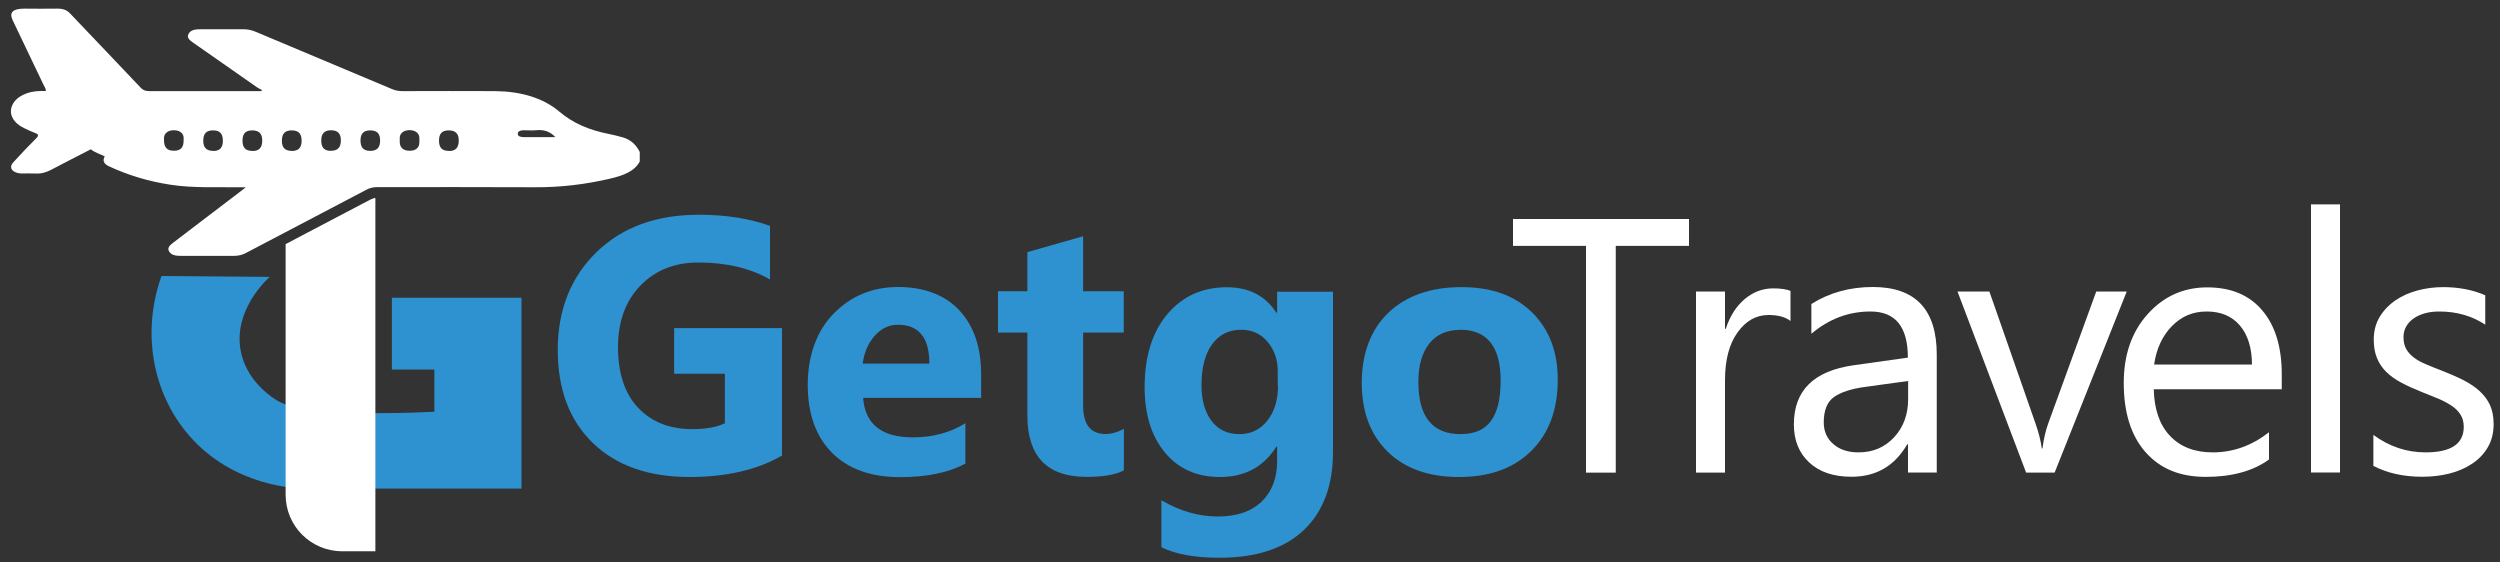 <?xml version="1.0" encoding="UTF-8"?>
<svg id="Layer_1" data-name="Layer 1" xmlns="http://www.w3.org/2000/svg" viewBox="0 0 200 45">
  <rect x="0" y="0" width="200" height="45" fill="#333333" stroke="none"/>
  <defs>
    <style>
      .cls-1 {
        fill: #fff;
      }

      .cls-2 {
        fill: #2e92d0;
      }
    </style>
  </defs>
  <path class="cls-2" d="M21.58,22.15c-.21.18-2.92,2.65-2.33,5.88.42,2.31,2.27,3.58,2.68,3.86.67.46,1.98,1.18,8.53,1.16,1.77,0,3.24-.06,4.29-.11v-3.38h-3.4v-5.74h10.37v15.27h-17.22c-.84-.01-5.79-.17-9.33-4.2-3-3.42-3.85-8.34-2.25-12.81,2.89.02,5.78.05,8.66.07Z"/>
  <path class="cls-2" d="M62.55,36.45c-1.98,1.14-4.44,1.71-7.39,1.71-3.26,0-5.84-.9-7.72-2.71-1.88-1.81-2.82-4.29-2.82-7.46s1.03-5.79,3.08-7.8c2.06-2.01,4.79-3.01,8.21-3.01,2.15,0,4.05.3,5.69.89v4.29c-1.56-.9-3.48-1.36-5.74-1.36-1.9,0-3.44.62-4.63,1.85-1.19,1.23-1.79,2.87-1.79,4.93s.53,3.7,1.61,4.84c1.07,1.14,2.52,1.71,4.34,1.71,1.09,0,1.96-.16,2.6-.47v-3.96h-4.06v-3.65h8.63v10.2Z"/>
  <path class="cls-2" d="M78.5,31.83h-9.45c.15,2.1,1.48,3.16,3.98,3.16,1.59,0,2.99-.38,4.2-1.13v3.23c-1.34.72-3.08,1.08-5.22,1.08-2.34,0-4.16-.65-5.45-1.95-1.29-1.3-1.94-3.11-1.94-5.43s.7-4.31,2.09-5.72,3.11-2.11,5.15-2.11,3.75.63,4.9,1.88c1.16,1.26,1.73,2.96,1.73,5.11v1.88ZM74.35,29.09c0-2.08-.84-3.11-2.52-3.11-.72,0-1.34.3-1.86.89-.52.59-.84,1.33-.96,2.22h5.33Z"/>
  <path class="cls-2" d="M89.91,37.63c-.66.35-1.65.52-2.99.52-3.15,0-4.73-1.64-4.73-4.91v-6.64h-2.35v-3.3h2.35v-3.13l4.46-1.27v4.4h3.25v3.3h-3.25v5.86c0,1.51.6,2.26,1.8,2.26.47,0,.96-.14,1.46-.41v3.31Z"/>
  <path class="cls-2" d="M106.64,36.15c0,2.69-.78,4.77-2.33,6.25-1.56,1.48-3.81,2.22-6.76,2.22-1.95,0-3.5-.28-4.64-.84v-3.76c1.49.87,2.99,1.3,4.51,1.3s2.68-.4,3.51-1.19c.83-.8,1.24-1.88,1.24-3.25v-1.15h-.06c-1.02,1.62-2.52,2.43-4.51,2.43-1.85,0-3.32-.65-4.4-1.95-1.08-1.3-1.63-3.05-1.63-5.23,0-2.45.6-4.4,1.81-5.84,1.21-1.44,2.8-2.16,4.77-2.16,1.76,0,3.08.68,3.96,2.04h.06v-1.68h4.47v12.83ZM102.22,30.84v-1.15c0-.91-.27-1.69-.81-2.34-.54-.65-1.25-.97-2.11-.97-.99,0-1.77.39-2.33,1.16s-.85,1.86-.85,3.27c0,1.21.27,2.16.81,2.87.54.7,1.27,1.05,2.21,1.05s1.67-.36,2.24-1.07c.57-.71.86-1.65.86-2.82Z"/>
  <path class="cls-2" d="M116.7,38.16c-2.41,0-4.31-.68-5.69-2.03-1.38-1.35-2.07-3.19-2.07-5.51s.72-4.27,2.15-5.62,3.37-2.03,5.82-2.03,4.29.68,5.66,2.03c1.37,1.35,2.05,3.14,2.05,5.37,0,2.41-.71,4.31-2.12,5.7-1.41,1.4-3.34,2.09-5.79,2.09ZM116.81,26.39c-1.06,0-1.88.36-2.46,1.09-.59.73-.88,1.75-.88,3.08,0,2.78,1.12,4.17,3.37,4.17s3.21-1.43,3.21-4.29c0-2.71-1.08-4.06-3.24-4.06Z"/>
  <g>
    <path class="cls-1" d="M49.78,10.98c-.35-.1-.7-.19-1.06-.26-1.59-.31-2.89-.87-3.96-1.78-1.3-1.11-3.09-1.63-5.14-1.65-2.47-.02-4.94,0-7.42,0-.31,0-.57-.05-.83-.16-3.64-1.53-7.28-3.06-10.92-4.59-.34-.14-.67-.21-1.06-.2-1.1.01-2.19,0-3.29,0-.44,0-.83.03-1.01.36-.18.31.08.52.37.72,1.71,1.19,3.4,2.38,5.11,3.57.12.08.27.15.4.22-.03.03-.06.05-.08.08h-.43c-2.83,0-5.66,0-8.5,0-.34,0-.52-.08-.7-.27-1.87-1.98-3.77-3.96-5.65-5.94-.26-.28-.58-.4-1.05-.39-.87.02-1.74,0-2.6,0-.94,0-1.24.3-.95.92.83,1.73,1.66,3.46,2.48,5.19.07.15.2.3.17.48-.16,0-.29,0-.42,0-1.07.01-1.96.46-2.26,1.14-.31.7.07,1.42.99,1.85.26.12.51.25.79.35.33.11.36.21.15.43-.64.64-1.25,1.28-1.85,1.94-.4.43-.06.87.68.89.36,0,.72-.02,1.08,0,.49.03.87-.09,1.26-.29,1.05-.56,2.13-1.1,3.19-1.65,0,0,0,0,0,0,.29.26.74.38,1.11.57-.19.33-.09.6.35.8,1.51.7,3.14,1.2,4.92,1.47,1.78.27,3.58.18,5.38.2.19,0,.37,0,.63,0-.12.1-.17.14-.22.18-1.85,1.41-3.69,2.82-5.54,4.22-.28.22-.57.43-.36.75.2.32.59.34,1.02.34,1.37,0,2.75,0,4.12,0,.38,0,.69-.07.99-.23,3.21-1.69,6.43-3.37,9.64-5.06.28-.15.55-.21.89-.21,4.21,0,8.41-.01,12.61.01,2.05.01,4.02-.23,5.96-.68,1.09-.25,1.99-.59,2.41-1.38v-.76c-.26-.51-.64-.97-1.41-1.19ZM14.69,11.24c0,.56-.24.82-.77.82-.55,0-.8-.26-.8-.84,0-.07,0-.14,0-.2.02-.37.34-.61.8-.6.44,0,.75.23.77.58,0,.08,0,.16,0,.24ZM17.05,12.07c-.53,0-.79-.26-.79-.81,0-.58.26-.84.8-.83.53,0,.77.27.77.83,0,.56-.25.82-.78.82ZM20.17,12.07c-.53,0-.77-.26-.77-.82,0-.56.24-.82.78-.82.54,0,.8.26.8.81,0,.58-.26.85-.8.84ZM23.34,12.07c-.54,0-.79-.26-.79-.81,0-.58.26-.84.81-.83.53.01.77.27.77.83,0,.56-.25.81-.78.82ZM26.46,12.07c-.53-.01-.76-.27-.76-.83,0-.56.25-.81.78-.82.54,0,.79.26.79.81,0,.57-.26.84-.81.83ZM29.6,12.07c-.53-.01-.76-.27-.76-.83,0-.56.25-.81.78-.81.54,0,.79.26.79.81,0,.57-.26.84-.81.83ZM33.55,11.39c0,.43-.3.68-.79.67-.49,0-.77-.25-.78-.68,0-.13,0-.25,0-.38.02-.35.32-.58.77-.59.46,0,.78.23.8.6,0,.08,0,.16,0,.24,0,.05,0,.09,0,.14ZM35.89,12.07c-.53,0-.77-.26-.77-.82,0-.56.24-.82.78-.82.54,0,.8.26.8.81,0,.58-.26.85-.8.84ZM41.93,10.97c-.28,0-.51-.06-.51-.27,0-.21.23-.28.51-.28.31,0,.63.03.93,0,.7-.08,1.17.13,1.57.55-.87,0-1.68,0-2.5,0Z"/>
    <path class="cls-1" d="M29.7,15.94c.1-.05.19-.09.33-.1v28.26h-2.66c-2.5,0-4.52-2.02-4.52-4.52v-20.05c.55-.29,1.1-.58,1.65-.87,1.73-.91,3.47-1.82,5.2-2.73Z"/>
  </g>
  <path class="cls-1" d="M135.12,19.67h-5.86v18.14h-2.38v-18.14h-5.84v-2.15h14.08v2.15Z"/>
  <path class="cls-1" d="M143.23,25.67c-.4-.31-.99-.47-1.75-.47-.99,0-1.82.47-2.48,1.4-.67.93-1,2.21-1,3.82v7.39h-2.32v-14.49h2.32v2.99h.06c.33-1.02.84-1.81,1.51-2.38.68-.57,1.44-.86,2.28-.86.6,0,1.07.07,1.39.2v2.41Z"/>
  <path class="cls-1" d="M154.96,37.8h-2.32v-2.26h-.06c-1.01,1.74-2.49,2.6-4.46,2.6-1.44,0-2.57-.38-3.39-1.15-.82-.76-1.22-1.78-1.22-3.04,0-2.71,1.59-4.28,4.78-4.73l4.34-.61c0-2.46-.99-3.69-2.99-3.69-1.75,0-3.32.59-4.73,1.78v-2.38c1.42-.9,3.07-1.36,4.92-1.36,3.4,0,5.11,1.8,5.11,5.4v9.42ZM152.64,30.48l-3.49.48c-1.07.15-1.89.42-2.43.8s-.82,1.06-.82,2.03c0,.71.25,1.29.76,1.73.51.45,1.18.67,2.02.67,1.15,0,2.1-.4,2.85-1.21s1.12-1.83,1.12-3.06v-1.44Z"/>
  <path class="cls-1" d="M170.14,23.32l-5.77,14.49h-2.28l-5.49-14.49h2.55l3.68,10.53c.27.77.44,1.45.51,2.02h.06c.09-.73.24-1.38.45-1.97l3.85-10.58h2.45Z"/>
  <path class="cls-1" d="M182.53,31.14h-10.23c.04,1.61.47,2.86,1.3,3.73.83.88,1.97,1.32,3.42,1.32,1.63,0,3.13-.54,4.5-1.61v2.18c-1.27.92-2.96,1.39-5.05,1.39s-3.66-.66-4.82-1.97c-1.17-1.32-1.75-3.17-1.75-5.55,0-2.25.64-4.09,1.92-5.51,1.28-1.42,2.87-2.13,4.76-2.13s3.36.61,4.4,1.84c1.04,1.23,1.56,2.93,1.56,5.11v1.22ZM180.16,29.17c-.01-1.34-.33-2.38-.97-3.13s-1.52-1.12-2.65-1.12-2.02.39-2.79,1.17c-.76.78-1.24,1.81-1.42,3.07h7.82Z"/>
  <path class="cls-1" d="M187.2,37.8h-2.32v-21.45h2.32v21.45Z"/>
  <path class="cls-1" d="M189.87,37.28v-2.49c1.26.93,2.65,1.4,4.17,1.4,2.04,0,3.06-.68,3.06-2.04,0-.39-.09-.71-.26-.98-.17-.27-.41-.51-.71-.71s-.65-.39-1.05-.56c-.4-.16-.83-.34-1.29-.52-.64-.26-1.21-.51-1.69-.77-.49-.26-.89-.55-1.22-.88-.33-.33-.57-.7-.73-1.11-.17-.41-.25-.9-.25-1.46,0-.68.16-1.28.47-1.8.31-.52.73-.96,1.24-1.32.52-.35,1.11-.62,1.78-.8.66-.18,1.35-.27,2.06-.27,1.26,0,2.38.22,3.37.65v2.35c-1.07-.7-2.29-1.05-3.68-1.05-.43,0-.83.05-1.17.15-.35.1-.65.24-.9.42-.25.18-.44.39-.58.64-.14.25-.21.53-.21.83,0,.38.07.69.21.95.14.25.34.48.6.68.26.2.58.38.96.54.38.16.81.34,1.29.52.64.25,1.22.5,1.73.76.51.26.94.55,1.3.88.36.33.64.7.83,1.12.19.42.29.93.29,1.51,0,.72-.16,1.34-.47,1.87s-.74.97-1.27,1.32-1.14.61-1.82.78c-.69.17-1.41.25-2.16.25-1.49,0-2.78-.29-3.88-.86Z"/>
</svg>